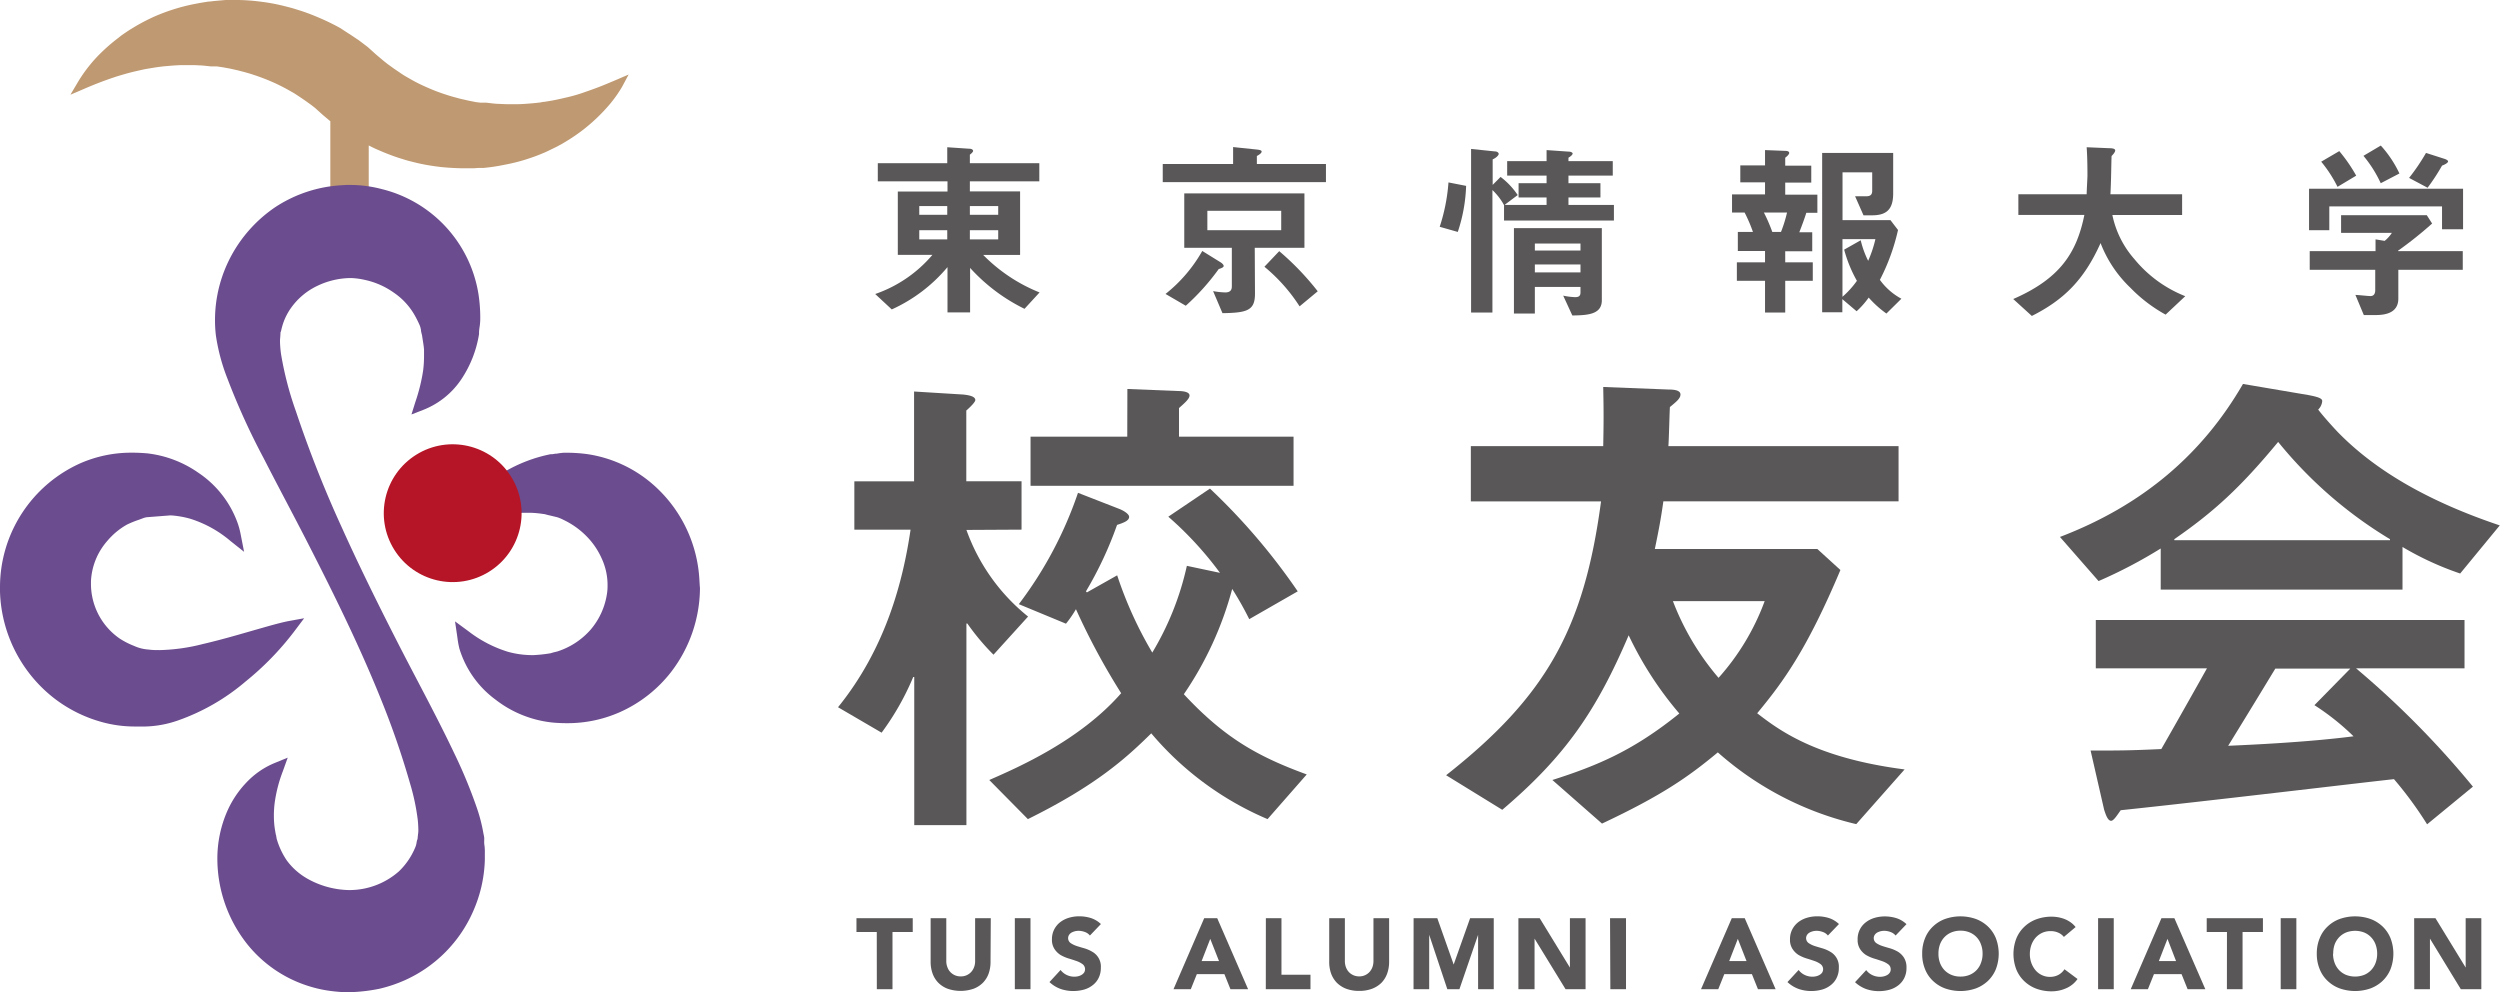 <svg xmlns="http://www.w3.org/2000/svg" viewBox="0 0 413.59 164.16"><defs><style>.cls-1{fill:#c68d66;}.cls-2{fill:#bf9971;}.cls-3{fill:#6b4c8e;}.cls-4{fill:#b51526;}.cls-5{fill:#595757;}</style></defs><g id="&#x30EC;&#x30A4;&#x30E4;&#x30FC;_2" data-name="&#x30EC;&#x30A4;&#x30E4;&#x30FC; 2"><g id="&#x30EC;&#x30A4;&#x30E4;&#x30FC;_1-2" data-name="&#x30EC;&#x30A4;&#x30E4;&#x30FC; 1"><polygon class="cls-1" points="28.66 1.56 28.66 1.56 28.66 1.56 28.66 1.56"></polygon><polygon class="cls-1" points="90.21 25.16 90.21 25.16 90.2 25.16 90.21 25.16"></polygon><polygon class="cls-1" points="46.22 0.8 46.23 0.8 46.23 0.8 46.22 0.8"></polygon><polygon class="cls-1" points="22.18 11.81 22.19 11.81 22.18 11.81 22.18 11.81 22.18 11.81"></polygon><polygon class="cls-2" points="32.05 0.69 32.06 0.68 32.06 0.68 32.05 0.69"></polygon><path class="cls-2" d="M101.86,13.25c-1,.42-1.92.82-2.85,1.17h0c-.93.36-1.86.68-2.79,1s-1.86.56-2.76.76h0c-.93.22-1.84.42-2.73.56h0l-.69.11h0c-.26,0-.52.09-.66.1h0c-.43.05-.9.11-1.33.14h0c-.91.08-1.8.15-2.67.15h-.56c-.71,0-1.4,0-2.08-.05h0c-.77,0-1.56-.12-2.36-.21l-.09,0H80.1l-.09,0-.19,0-.38,0-.72-.09-1.16-.23-1.24-.28c-.38-.09-.78-.21-1.21-.32h0c-.8-.22-1.59-.48-2.38-.76s-1.54-.6-2.29-.93-1.49-.7-2.2-1.09l-1.07-.61c-.33-.19-.67-.41-1-.64l-1-.68-1-.72-.6-.47-1.3-1.09L60.85,7.79,59.4,6.69v0c-.49-.33-1-.67-1.49-1h0c-.5-.31-1-.64-1.54-1h0A36.22,36.22,0,0,0,53.1,3.07h0c-1.1-.48-2.23-.93-3.38-1.3h0c-.55-.17-1.12-.36-1.72-.52h0c-.56-.14-1.14-.3-1.74-.43C45.05.54,43.86.36,42.68.22h0C41.48.08,40.29,0,39.11,0h0L37.32,0,35.51.16l-.78.09c-.32,0-.63.08-.93.12h0c-.58.09-1.15.2-1.73.31h0a31.44,31.44,0,0,0-3.4.88,31.87,31.87,0,0,0-3.25,1.23h0a33.64,33.64,0,0,0-3,1.56h0c-.42.26-1,.59-1.45.91h0c-.45.3-.92.61-1.38,1h0a29.09,29.09,0,0,0-2.56,2.17h0a24.18,24.18,0,0,0-4.15,5.16l-1.23,2.08,2.22-.95a59.24,59.24,0,0,1,5.65-2.14c.95-.28,1.86-.55,2.77-.76h0l1.37-.31h0c.45-.1.82-.15,1.35-.24h0c.93-.16,1.81-.28,2.71-.35h0c.91-.08,1.8-.15,2.67-.15h.61c.69,0,1.37,0,2,.05.43,0,.86.06,1.29.1l.62.07h0l.59,0h.15l.09,0,.16,0,.33.05h0l.63.09,1.25.23,1.24.28,1.22.32c.8.22,1.59.48,2.37.76s1.55.59,2.29.92,1.5.71,2.2,1.09l1.08.61c.33.19.66.42,1,.64l1,.68,1,.72.63.49L53.39,19l1.26,1.06v19H61v-15c.51.26,1,.51,1.55.74h0c1.11.49,2.23.93,3.39,1.31h0c.55.17,1.12.36,1.72.52h0c.55.13,1.12.29,1.73.42h0c1.18.26,2.36.44,3.54.58h0c1.19.12,2.37.19,3.58.21h0l1.85,0h0l.78-.06.38,0,.19,0h.3a30.22,30.22,0,0,0,3.49-.53h0A28.93,28.93,0,0,0,87,26.38h0a30.56,30.56,0,0,0,3.26-1.22c.53-.24,1-.48,1.56-.75h0c.3-.14.53-.27.74-.39l.38-.2h0l.37-.22h0a30.85,30.85,0,0,0,2.83-1.88h0a29.09,29.09,0,0,0,2.56-2.17h0A28.65,28.65,0,0,0,101,17.1h0a21.88,21.88,0,0,0,1.9-2.71L104,12.33Z"></path><polygon class="cls-2" points="34.73 0.25 34.73 0.25 34.73 0.25 34.73 0.25"></polygon><path class="cls-3" d="M80.19,140.32c0-.24-.06-.5-.08-.74a5.51,5.51,0,0,1,0-.6v-.28c0-.28-.09-.57-.14-.85a26.92,26.92,0,0,0-1.17-4.45,81.28,81.28,0,0,0-3.54-8.55c-3-6.34-6.36-12.45-9.51-18.62s-6.31-12.55-9.19-18.94A192.8,192.8,0,0,1,48.94,68a54.77,54.77,0,0,1-2.45-9.45,17.29,17.29,0,0,1-.17-2.14h0c0-.32.07-.77.08-1.34h0s0-.09.05-.19.07-.23.11-.4a10.73,10.73,0,0,1,.38-1.27,9.83,9.83,0,0,1,1.2-2.26,11.24,11.24,0,0,1,4.34-3.65A13,13,0,0,1,57.87,46h.24a12,12,0,0,1,2.27.31,13,13,0,0,1,4.82,2.14,11.15,11.15,0,0,1,3.43,3.75,18.54,18.54,0,0,1,.83,1.68,3.65,3.65,0,0,1,.18.68c0,.27.1.58.18.91h0c.12.86.28,1.65.33,2.39,0,.37,0,.75,0,1.12a19,19,0,0,1-.14,2.26,29.54,29.54,0,0,1-1.29,5.25l-.65,2.08,2-.78a13.52,13.52,0,0,0,6.28-5.09,18.78,18.78,0,0,0,2.9-7.43l0-.11V55a6.7,6.7,0,0,1,.09-.89,9.07,9.07,0,0,0,.11-1.24h0a25.62,25.62,0,0,0-.3-4.25,21.36,21.36,0,0,0-16-17.34,20.39,20.39,0,0,0-5-.68q-.41,0-.81,0h-.08c-.74.05-1.52.08-2.33.19a22.25,22.25,0,0,0-9.36,3.46,22.77,22.77,0,0,0-8,9.46,22.37,22.37,0,0,0-2,9.29,21,21,0,0,0,.15,2.52,32.24,32.24,0,0,0,1.94,7.2,114.79,114.79,0,0,0,5.94,13.05c2.27,4.44,4.62,8.82,6.89,13.23C55,97.8,59.4,106.65,63.06,115.77a137.29,137.29,0,0,1,4.78,13.85,36.22,36.22,0,0,1,1.27,6,18,18,0,0,1,.1,1.83v0c0,.3-.08.7-.12,1.24h0s0,.12-.06.24-.07.26-.11.44a3.12,3.12,0,0,1-.24.86A11.67,11.67,0,0,1,66,144.15a12.39,12.39,0,0,1-8.26,3.1,14.56,14.56,0,0,1-6.93-1.91,10.88,10.88,0,0,1-3.37-3,12.55,12.55,0,0,1-1.68-3.62,2.81,2.81,0,0,0-.06-.35c0-.15-.07-.28-.07-.31-.11-.58-.2-1.11-.25-1.63s-.07-1-.07-1.52a16.61,16.61,0,0,1,.12-2,23.19,23.19,0,0,1,1.37-5.34l.8-2.23-2.19.9a13.46,13.46,0,0,0-4.66,3.23,16.44,16.44,0,0,0-3.12,4.65,19.52,19.52,0,0,0-1.67,8,22.78,22.78,0,0,0,4.88,14A21.06,21.06,0,0,0,50.65,163a21.37,21.37,0,0,0,3.42.85,27.32,27.32,0,0,0,2.81.29c.18,0,.47,0,.82,0a2.3,2.3,0,0,0,.36,0h0a28.53,28.53,0,0,0,4.73-.57,23.19,23.19,0,0,0,4.26-1.44,22.26,22.26,0,0,0,11.23-11.38,22.51,22.51,0,0,0,1.93-8.52c0-.32,0-.65,0-1S80.22,140.63,80.19,140.32ZM46.4,55Z"></path><path class="cls-3" d="M47.52,102.79c-1.44.31-2.85.72-4.23,1.11-3.26.93-6.5,1.9-9.75,2.65a31.21,31.21,0,0,1-7.14,1c-.6,0-1.21,0-1.81-.09v0a6.76,6.76,0,0,1-2.4-.6,13.09,13.09,0,0,1-2.42-1.24,11,11,0,0,1-4.72-9.12c0-.12,0-.24,0-.36a10.87,10.87,0,0,1,2.69-6.64A11.77,11.77,0,0,1,21,86.79,15.9,15.9,0,0,1,22.94,86l.81-.3a2.6,2.6,0,0,1,.61-.14l3.86-.3a15.43,15.43,0,0,1,3.29.57,19.07,19.07,0,0,1,6.63,3.68l2.24,1.78-.55-2.81a13.66,13.66,0,0,0-.43-1.7,16.82,16.82,0,0,0-6.57-8.56A18.42,18.42,0,0,0,24.35,75c-.81-.07-1.63-.11-2.44-.11a21,21,0,0,0-8.45,1.68A22.47,22.47,0,0,0,0,97.19c0,.23,0,.47,0,.7a23.24,23.24,0,0,0,9,17.66,22.79,22.79,0,0,0,7.77,3.88,20.39,20.39,0,0,0,5.71.76c.53,0,1.06,0,1.59,0h0a17.67,17.67,0,0,0,5.37-1,35.11,35.11,0,0,0,11.17-6.43,47.84,47.84,0,0,0,8-8.21l1.71-2.27ZM24.17,85.28h0l0,.22Z"></path><path class="cls-3" d="M115.71,96a22.54,22.54,0,0,0-8.09-16.2,21.26,21.26,0,0,0-10.31-4.65A25,25,0,0,0,94,74.9h-.74a9.54,9.54,0,0,0-1.14.15c-.34,0-.65.09-.76.09h-.14l-.12,0a24.61,24.61,0,0,0-14.08,8.38l-1.78,2.08L78,85.45c2.09-.13,4.12-.4,6.1-.52.83-.05,1.65-.09,2.47-.09.47,0,.93,0,1.39,0a16.74,16.74,0,0,1,1.9.19c.25,0,.59.14,1,.22v0l1.33.32a6.28,6.28,0,0,1,1,.42A13.42,13.42,0,0,1,97,88.68a12.32,12.32,0,0,1,2.51,3.64,10.47,10.47,0,0,1,1,4.25c0,.15,0,.3,0,.45h0a7.82,7.82,0,0,1-.12,1.36,11.82,11.82,0,0,1-2.68,5.79,12.33,12.33,0,0,1-5.49,3.6c-.22.07-.59.12-1.07.29l0,0h0a22.71,22.71,0,0,1-2.9.32H88a14.94,14.94,0,0,1-4-.56,20.57,20.57,0,0,1-6.49-3.38l-2.23-1.64.4,2.74A14.8,14.8,0,0,0,76,107.3,16.39,16.39,0,0,0,82,115.76a18.44,18.44,0,0,0,9.58,3.79q1.08.09,2.16.09a21.31,21.31,0,0,0,8.84-1.84,22.09,22.09,0,0,0,8.46-6.65,23,23,0,0,0,4.76-13.89C115.75,96.84,115.74,96.42,115.71,96ZM91.1,108.07v0h0Z"></path><polygon class="cls-3" points="91.1 108.06 91.1 108.06 91.1 108.06 91.1 108.06"></polygon><circle class="cls-4" cx="74.58" cy="85.28" r="11.38" transform="matrix(0.85, -0.53, 0.53, 0.85, -33.7, 51.94)"></circle><path class="cls-5" d="M145.05,154.19h-3.36V151.9H151v2.29h-3.35v9.46h-2.59Z"></path><path class="cls-5" d="M163.87,159.12a5.7,5.7,0,0,1-.31,1.93,4.18,4.18,0,0,1-.94,1.52,4.36,4.36,0,0,1-1.55,1,6.6,6.6,0,0,1-4.3,0,4.36,4.36,0,0,1-1.55-1,4.18,4.18,0,0,1-.94-1.52,5.7,5.7,0,0,1-.32-1.93V151.9h2.59V159a2.75,2.75,0,0,0,.18,1,2.28,2.28,0,0,0,1.24,1.34,2.32,2.32,0,0,0,1,.19,2.26,2.26,0,0,0,.94-.19,2.37,2.37,0,0,0,.75-.53,2.54,2.54,0,0,0,.49-.81,2.75,2.75,0,0,0,.17-1V151.9h2.59Z"></path><path class="cls-5" d="M167.89,151.9h2.59v11.75h-2.59Z"></path><path class="cls-5" d="M180.31,154.77a1.82,1.82,0,0,0-.85-.59,3,3,0,0,0-1-.19,2.86,2.86,0,0,0-.58.06,2.78,2.78,0,0,0-.57.21,1.22,1.22,0,0,0-.43.38,1,1,0,0,0,.23,1.37,4,4,0,0,0,1,.49c.4.13.83.26,1.3.39a5.83,5.83,0,0,1,1.3.57,2.8,2.8,0,0,1,1.41,2.62,3.78,3.78,0,0,1-.37,1.71,3.35,3.35,0,0,1-1,1.21,4.06,4.06,0,0,1-1.44.72,6.59,6.59,0,0,1-1.74.23,6.33,6.33,0,0,1-2.12-.35,5.3,5.3,0,0,1-1.83-1.13l1.84-2a2.7,2.7,0,0,0,1,.82,2.9,2.9,0,0,0,1.25.29,2.79,2.79,0,0,0,.64-.07,2,2,0,0,0,.58-.23,1.4,1.4,0,0,0,.42-.38,1.05,1.05,0,0,0-.25-1.39,3.74,3.74,0,0,0-1-.52c-.41-.14-.85-.29-1.33-.43a6.37,6.37,0,0,1-1.33-.58,3.26,3.26,0,0,1-1-1,2.73,2.73,0,0,1-.41-1.57,3.51,3.51,0,0,1,.38-1.66,3.62,3.62,0,0,1,1-1.2,4.43,4.43,0,0,1,1.44-.72,5.88,5.88,0,0,1,1.68-.24,6.51,6.51,0,0,1,1.92.28,4.4,4.4,0,0,1,1.68,1Z"></path><path class="cls-5" d="M199.22,151.9h2.15l5.11,11.75h-2.92l-1-2.49H198l-1,2.49h-2.86Zm1,3.42L198.79,159h2.88Z"></path><path class="cls-5" d="M209.42,151.9H212v9.36h4.8v2.39h-7.39Z"></path><path class="cls-5" d="M229.81,159.12a5.7,5.7,0,0,1-.32,1.93,4.3,4.3,0,0,1-.93,1.52,4.5,4.5,0,0,1-1.56,1,5.89,5.89,0,0,1-2.14.36,6,6,0,0,1-2.16-.36,4.45,4.45,0,0,1-1.55-1,4.32,4.32,0,0,1-.94-1.52,5.7,5.7,0,0,1-.31-1.93V151.9h2.59V159a3,3,0,0,0,.17,1,2.54,2.54,0,0,0,.49.81,2.32,2.32,0,0,0,1.71.72,2.27,2.27,0,0,0,.95-.19,2.37,2.37,0,0,0,.75-.53,2.54,2.54,0,0,0,.49-.81,3,3,0,0,0,.17-1V151.9h2.59Z"></path><path class="cls-5" d="M233.86,151.9h3.92l2.71,7.67h0l2.72-7.67h3.91v11.75h-2.59v-9h0l-3.09,9h-2l-3-9h0v9h-2.59Z"></path><path class="cls-5" d="M251.2,151.9h3.52l5,8.17h0V151.9h2.59v11.75H259l-5.13-8.37h0v8.37H251.2Z"></path><path class="cls-5" d="M266.36,151.9H269v11.75h-2.59Z"></path><path class="cls-5" d="M286.5,151.9h2.14l5.11,11.75h-2.92l-1-2.49h-4.57l-1,2.49h-2.85Zm1,3.42L286.07,159h2.87Z"></path><path class="cls-5" d="M302.4,154.77a1.82,1.82,0,0,0-.85-.59,3,3,0,0,0-1-.19,2.93,2.93,0,0,0-.58.06,2.78,2.78,0,0,0-.57.21,1.22,1.22,0,0,0-.43.38,1,1,0,0,0,.23,1.37,4,4,0,0,0,1,.49c.4.13.84.26,1.3.39a5.63,5.63,0,0,1,1.3.57,2.8,2.8,0,0,1,1.41,2.62,3.66,3.66,0,0,1-.37,1.71,3.35,3.35,0,0,1-1,1.21,4.06,4.06,0,0,1-1.44.72,6.59,6.59,0,0,1-1.74.23,6.33,6.33,0,0,1-2.12-.35,5.39,5.39,0,0,1-1.83-1.13l1.85-2a2.66,2.66,0,0,0,1,.82,2.9,2.9,0,0,0,1.25.29,2.79,2.79,0,0,0,.64-.07,2,2,0,0,0,.58-.23,1.29,1.29,0,0,0,.42-.38,1.05,1.05,0,0,0-.25-1.39,3.74,3.74,0,0,0-1-.52c-.41-.14-.85-.29-1.33-.43a6.37,6.37,0,0,1-1.33-.58,3.26,3.26,0,0,1-1-1,2.73,2.73,0,0,1-.41-1.57,3.51,3.51,0,0,1,.38-1.66,3.62,3.62,0,0,1,1-1.2,4.43,4.43,0,0,1,1.44-.72,5.88,5.88,0,0,1,1.68-.24,6.51,6.51,0,0,1,1.92.28,4.4,4.4,0,0,1,1.68,1Z"></path><path class="cls-5" d="M313.6,154.77a1.9,1.9,0,0,0-.86-.59,3,3,0,0,0-1-.19,2.93,2.93,0,0,0-.58.06,2.78,2.78,0,0,0-.57.21,1.31,1.31,0,0,0-.43.38,1,1,0,0,0,.23,1.37,4,4,0,0,0,1,.49c.4.13.84.26,1.3.39a5.9,5.9,0,0,1,1.31.57,3.12,3.12,0,0,1,1,1,3,3,0,0,1,.4,1.64,3.66,3.66,0,0,1-.37,1.71,3.42,3.42,0,0,1-1,1.21,4.2,4.2,0,0,1-1.45.72,6.57,6.57,0,0,1-1.73.23,6.34,6.34,0,0,1-2.13-.35,5.39,5.39,0,0,1-1.83-1.13l1.85-2a2.66,2.66,0,0,0,1,.82,2.91,2.91,0,0,0,1.26.29,2.7,2.7,0,0,0,.63-.07,2.2,2.2,0,0,0,.59-.23,1.25,1.25,0,0,0,.41-.38.94.94,0,0,0,.16-.55,1,1,0,0,0-.41-.84,3.74,3.74,0,0,0-1-.52c-.41-.14-.85-.29-1.33-.43a6.61,6.61,0,0,1-1.33-.58,3.26,3.26,0,0,1-1-1,2.73,2.73,0,0,1-.4-1.57,3.46,3.46,0,0,1,1.37-2.86,4.28,4.28,0,0,1,1.43-.72,5.88,5.88,0,0,1,1.68-.24,6.51,6.51,0,0,1,1.92.28,4.4,4.4,0,0,1,1.68,1Z"></path><path class="cls-5" d="M318,157.77a6.51,6.51,0,0,1,.47-2.55,5.35,5.35,0,0,1,1.32-1.95,5.72,5.72,0,0,1,2-1.24,7.72,7.72,0,0,1,5.08,0,5.91,5.91,0,0,1,2,1.24,5.61,5.61,0,0,1,1.32,1.95,7.18,7.18,0,0,1,0,5.11,5.61,5.61,0,0,1-1.32,1.95,5.91,5.91,0,0,1-2,1.24,7.72,7.72,0,0,1-5.08,0,5.72,5.72,0,0,1-2-1.24,5.35,5.35,0,0,1-1.32-1.95A6.53,6.53,0,0,1,318,157.77Zm2.69,0a4.33,4.33,0,0,0,.25,1.52,3.51,3.51,0,0,0,.74,1.2,3.37,3.37,0,0,0,1.16.79,3.75,3.75,0,0,0,1.5.28,3.82,3.82,0,0,0,1.5-.28,3.32,3.32,0,0,0,1.89-2,4.11,4.11,0,0,0,.26-1.52,4.17,4.17,0,0,0-.26-1.51,3.32,3.32,0,0,0-1.89-2,3.82,3.82,0,0,0-1.5-.28,3.75,3.75,0,0,0-1.5.28,3.37,3.37,0,0,0-1.16.79,3.51,3.51,0,0,0-.74,1.2A4.39,4.39,0,0,0,320.69,157.77Z"></path><path class="cls-5" d="M341.44,155a2.44,2.44,0,0,0-.94-.71,3,3,0,0,0-1.28-.25,3.25,3.25,0,0,0-1.36.28,3.35,3.35,0,0,0-1.08.79,3.78,3.78,0,0,0-.71,1.2,4.39,4.39,0,0,0-.26,1.51,4.33,4.33,0,0,0,.26,1.52,4,4,0,0,0,.7,1.2,3.17,3.17,0,0,0,1.06.79,3,3,0,0,0,1.3.28,2.94,2.94,0,0,0,1.41-.33,2.84,2.84,0,0,0,1-.93l2.16,1.61a4.44,4.44,0,0,1-1.9,1.54,5.87,5.87,0,0,1-2.35.5,7.26,7.26,0,0,1-2.55-.43,5.77,5.77,0,0,1-2-1.24,5.5,5.5,0,0,1-1.33-1.95,7.18,7.18,0,0,1,0-5.11,5.5,5.5,0,0,1,1.33-1.95,5.77,5.77,0,0,1,2-1.24,7.26,7.26,0,0,1,2.55-.43,6.24,6.24,0,0,1,1,.09,5.85,5.85,0,0,1,1.07.29,4.82,4.82,0,0,1,1,.53,3.87,3.87,0,0,1,.86.81Z"></path><path class="cls-5" d="M347.1,151.9h2.59v11.75H347.1Z"></path><path class="cls-5" d="M357.58,151.9h2.14l5.12,11.75h-2.93l-1-2.49h-4.57l-1,2.49H352.5Zm1,3.42L357.15,159H360Z"></path><path class="cls-5" d="M368.42,154.19h-3.35V151.9h9.3v2.29H371v9.46h-2.59Z"></path><path class="cls-5" d="M377.31,151.9h2.59v11.75h-2.59Z"></path><path class="cls-5" d="M383.28,157.77a6.51,6.51,0,0,1,.48-2.55,5.35,5.35,0,0,1,1.32-1.95,5.72,5.72,0,0,1,2-1.24,7.72,7.72,0,0,1,5.08,0,5.91,5.91,0,0,1,2,1.24,5.61,5.61,0,0,1,1.32,1.95,7.18,7.18,0,0,1,0,5.11,5.61,5.61,0,0,1-1.32,1.95,5.91,5.91,0,0,1-2,1.24,7.72,7.72,0,0,1-5.08,0,5.72,5.72,0,0,1-2-1.24,5.35,5.35,0,0,1-1.32-1.95A6.53,6.53,0,0,1,383.28,157.77Zm2.69,0a4.33,4.33,0,0,0,.26,1.52,3.51,3.51,0,0,0,.74,1.2,3.42,3.42,0,0,0,1.15.79,4.18,4.18,0,0,0,3,0,3.33,3.33,0,0,0,1.15-.79,3.51,3.51,0,0,0,.74-1.2,4.33,4.33,0,0,0,.26-1.52,4.39,4.39,0,0,0-.26-1.51,3.51,3.51,0,0,0-.74-1.2,3.33,3.33,0,0,0-1.15-.79,4.18,4.18,0,0,0-3,0,3.42,3.42,0,0,0-1.15.79,3.51,3.51,0,0,0-.74,1.2A4.39,4.39,0,0,0,386,157.77Z"></path><path class="cls-5" d="M399.39,151.9h3.52l5,8.17h0V151.9h2.59v11.75h-3.39L402,155.28h0v8.37h-2.59Z"></path><path class="cls-5" d="M169.49,51.09a29.81,29.81,0,0,1-9-6.77v7.36h-3.74V44.19a26,26,0,0,1-9.22,7l-2.74-2.55a21.67,21.67,0,0,0,9.47-6.48h-5.73V31.69h8.22V30H145.22V27h11.49V24.36l3.71.25c.35,0,.57.19.57.35s-.28.44-.54.63V27h11.49v3H160.45v1.66h8.31V42.18h-6.1a27.28,27.28,0,0,0,9.32,6.2ZM156.71,35.54V34.09h-4.63v1.45Zm0,4.06V38.08h-4.63V39.6Zm8.43-4.06V34.09h-4.69v1.45Zm0,4.06V38.08h-4.69V39.6Z"></path><path class="cls-5" d="M204,24.33l3.93.41c.54.06.79.15.79.34s-.25.44-.79.73v1.32h11.43v3h-27v-3H204Zm-11.18,24.3a24.41,24.41,0,0,0,6.08-7.11L202,43.44c.12.09.44.34.44.56s-.38.38-.82.51a37.75,37.75,0,0,1-5.45,6.07Zm14.8-.06c0,2.77-1.23,3.18-5.38,3.24l-1.55-3.65a12.88,12.88,0,0,0,2,.22c.76,0,1.1-.32,1.1-1V41h-7.87V32H215.8v9h-8.22Zm4.34-10.49V34.87H199.74v3.21ZM215,50.68a28.27,28.27,0,0,0-5.82-6.55l2.45-2.58A45.23,45.23,0,0,1,218,48.19Z"></path><path class="cls-5" d="M238.18,37.52a30.62,30.62,0,0,0,1.45-7.34l2.92.57a26.77,26.77,0,0,1-1.38,7.62Zm10.07-8.25a12.28,12.28,0,0,1,2.83,3L249,33.83v.07h6.86V32.67h-4.63V30.31h4.63V29.05h-6.52V26.66h6.52V24.83l3.59.25c.44,0,.72.16.72.32s-.22.41-.69.69v.57h7.33v2.39h-7.33v1.26h5.29v2.36h-5.29V33.9H267v2.58H248.82V33.93a10.14,10.14,0,0,0-1.92-2.49V51.71h-3.53V24.64l3.94.41c.38,0,.63.22.63.41s-.32.6-1,.91v4.22Zm10.36,19.64a11.32,11.32,0,0,0,1.95.25c.57,0,.91-.15.91-.78v-.91h-7.55v4.4h-3.46V37.74H265V49.67c0,2.33-2.27,2.49-4.88,2.52Zm-4.69-8.62v1.16h7.55V40.29Zm0,3.46v1.32h7.55V43.75Z"></path><path class="cls-5" d="M292,24.83l3.34.13c.41,0,.66.12.66.34s-.35.57-.66.79v1.32h4.31v2.8h-4.31v2h5.32v3h-1.83c-.28.91-.82,2.36-1.16,3.21h2.14v3.15h-4.47V43.4h4.56v3.06h-4.56v5.25H292V46.46h-4.66V43.4H292V41.52h-4.5V38.37H290a24.44,24.44,0,0,0-1.38-3.21h-2.08v-3H292v-2h-4.09v-2.8H292Zm-.19,10.33a26.39,26.39,0,0,1,1.39,3.21h1.44a22,22,0,0,0,1-3.21Zm20.27,16.71a17.09,17.09,0,0,1-2.93-2.64,14,14,0,0,1-2,2.26l-2.36-2v2.17h-3.34V25.3h11.75V32c0,2.74-1.2,3.62-3.5,3.62h-1.41l-1.39-3.15h1.83c.72,0,1-.28,1-.91V28.51h-4.91v7.91h7.93L314,38.05A34.09,34.09,0,0,1,311,46.3a10.56,10.56,0,0,0,3.56,3.12Zm-7.27-2.77a15,15,0,0,0,2.39-2.64,22.17,22.17,0,0,1-2.11-5.16l2.74-1.55a15.64,15.64,0,0,0,1.23,3.4,19.4,19.4,0,0,0,1.2-3.59h-5.45Z"></path><path class="cls-5" d="M349.46,35.57a15.9,15.9,0,0,0,3.65,7.3A20.68,20.68,0,0,0,361.52,49l-3.25,3.05a24.61,24.61,0,0,1-5.82-4.44,20.21,20.21,0,0,1-4.94-7.4c-2.77,6.21-6.2,9.45-11.37,12.06l-3.08-2.8c7.81-3.4,10.51-7.71,11.77-13.91H333.91V32.14h11.3c0-.63.13-2.65.13-3.09,0-2.46-.07-3.81-.13-4.69l3.78.16c.5,0,.94.09.94.37s-.38.7-.6.92c-.06,1.51-.06,4-.19,6.33H361v3.43Z"></path><path class="cls-5" d="M407.48,31.22v6.71H404V34.15H385.35v3.93H382V31.22Zm-6,4.38.88,1.38a63.94,63.94,0,0,1-5.64,4.5v.07h10.71v3.08H396.77v4.76c0,2.2-1.82,2.73-3.71,2.73h-2l-1.39-3.33c.38,0,2.08.19,2.49.19.72,0,.79-.67.79-.95v-3.4H382.11V41.55H393V39.6l1.51.25a5.78,5.78,0,0,0,1.19-1.32h-8.4V35.6Zm-14.77-4.69a21.19,21.19,0,0,0-2.7-4.16L387,25a26,26,0,0,1,2.8,4.06Zm7.15-.6A20.34,20.34,0,0,0,391,25.78l2.87-1.7a18.63,18.63,0,0,1,3.08,4.62Zm4.69-.88a33.64,33.64,0,0,0,2.8-4.13l3.12,1c.19.07.53.22.53.41s-.41.47-1,.69a34.29,34.29,0,0,1-2.39,3.66Z"></path><path class="cls-5" d="M159.88,87.67A32.27,32.27,0,0,0,170.08,102l-5.72,6.31a38.31,38.31,0,0,1-4.32-5.15h-.16v33.35h-8.63V112h-.17a43.91,43.91,0,0,1-5.23,9.21L138.64,117c8-9.88,10.78-21.08,12-29.37h-9.3v-8h9.88V64.77l8.13.5c.74.08,2,.25,2,.91,0,.33-.75,1.08-1.49,1.74v11.7H169v8Zm46.79,14.76a53.9,53.9,0,0,0-2.82-5,56.84,56.84,0,0,1-8,17.42c6.72,7.22,12.19,10.29,20.33,13.27l-6.48,7.39a51.52,51.52,0,0,1-19.24-14.19c-4.07,4-9,8.55-20.41,14.19l-6.39-6.47c4.56-2,14.93-6.47,21.82-14.36A113.42,113.42,0,0,1,178,100.78a18.45,18.45,0,0,1-1.65,2.4l-7.8-3.23a64.94,64.94,0,0,0,9.79-18.42l6.8,2.65c.66.25,1.66.83,1.66,1.33,0,.66-1,1-2,1.33a61.55,61.55,0,0,1-5.15,11l.17.16,5-2.82a65,65,0,0,0,5.81,12.78,47.86,47.86,0,0,0,5.72-14.35l5.48,1.16a57.49,57.49,0,0,0-8.55-9.29l6.89-4.65a104.13,104.13,0,0,1,14.52,17ZM186.51,64.35l8.38.34c.91,0,1.9.16,1.9.74s-.91,1.33-1.74,2.08v4.73H214v8.13H170.49V72.24h16Z"></path><path class="cls-5" d="M265.23,73.81c.08-3.9.08-6,0-9.79l10.78.42c1.08,0,2,.16,2,.83s-.75,1.24-1.75,2.07c-.08,1.49-.16,5.39-.25,6.47h38.08v9.13H275.18c-.41,2.9-.74,4.64-1.41,7.88h26.88l3.82,3.48C298.91,107.5,295,112.81,290.7,118c3.57,2.74,9.62,7.39,24.39,9.29l-8,9.05a52.64,52.64,0,0,1-22.9-11.87c-4.89,4.07-9.29,7.14-19.16,11.78l-8.21-7.21c7.55-2.41,13.44-4.9,21-11a58.31,58.31,0,0,1-8.38-12.94c-5.31,12.44-10.46,20-20.91,28.87l-9.29-5.72c16.51-13,22.81-24.15,25.63-45.3H243.33V73.81Zm11.53,25.64a43.22,43.22,0,0,0,7.55,12.69,39.38,39.38,0,0,0,7.63-12.69Z"></path><path class="cls-5" d="M407,94.88a50.51,50.51,0,0,1-9.54-4.39v7.05h-40v-6.8a79.2,79.2,0,0,1-10.28,5.39l-6.39-7.3c13.69-5.23,23.56-13.69,30.28-25.31l10.78,1.83c1.75.33,2.33.58,2.33,1a2.22,2.22,0,0,1-.67,1.41c1,1.32,3,3.48,3.41,3.89,6.38,6.48,15.26,11.45,26.63,15.27Zm-5.47,41.49a62.11,62.11,0,0,0-5.48-7.47c-5.39.58-31,3.65-45.21,5.14-.59.83-1.17,1.75-1.58,1.75-.58,0-.91-1.08-1.16-1.83l-2.24-9.79c4.39,0,6.47,0,11.7-.25,2.9-5.06,6.8-12,7.55-13.35H346.72v-8h61v8H389.78a148.81,148.81,0,0,1,19.33,19.57Zm-6.14-47v-.17a70.87,70.87,0,0,1-18.5-16.09c-6.31,7.63-10.71,11.61-17.18,16.09v.17Zm-6.56,21.24H376.42c-2.82,4.64-3.82,6.3-7.8,12.77,3.65-.16,13.11-.58,20.74-1.57a40.12,40.12,0,0,0-6.47-5.15Z"></path></g></g></svg>
